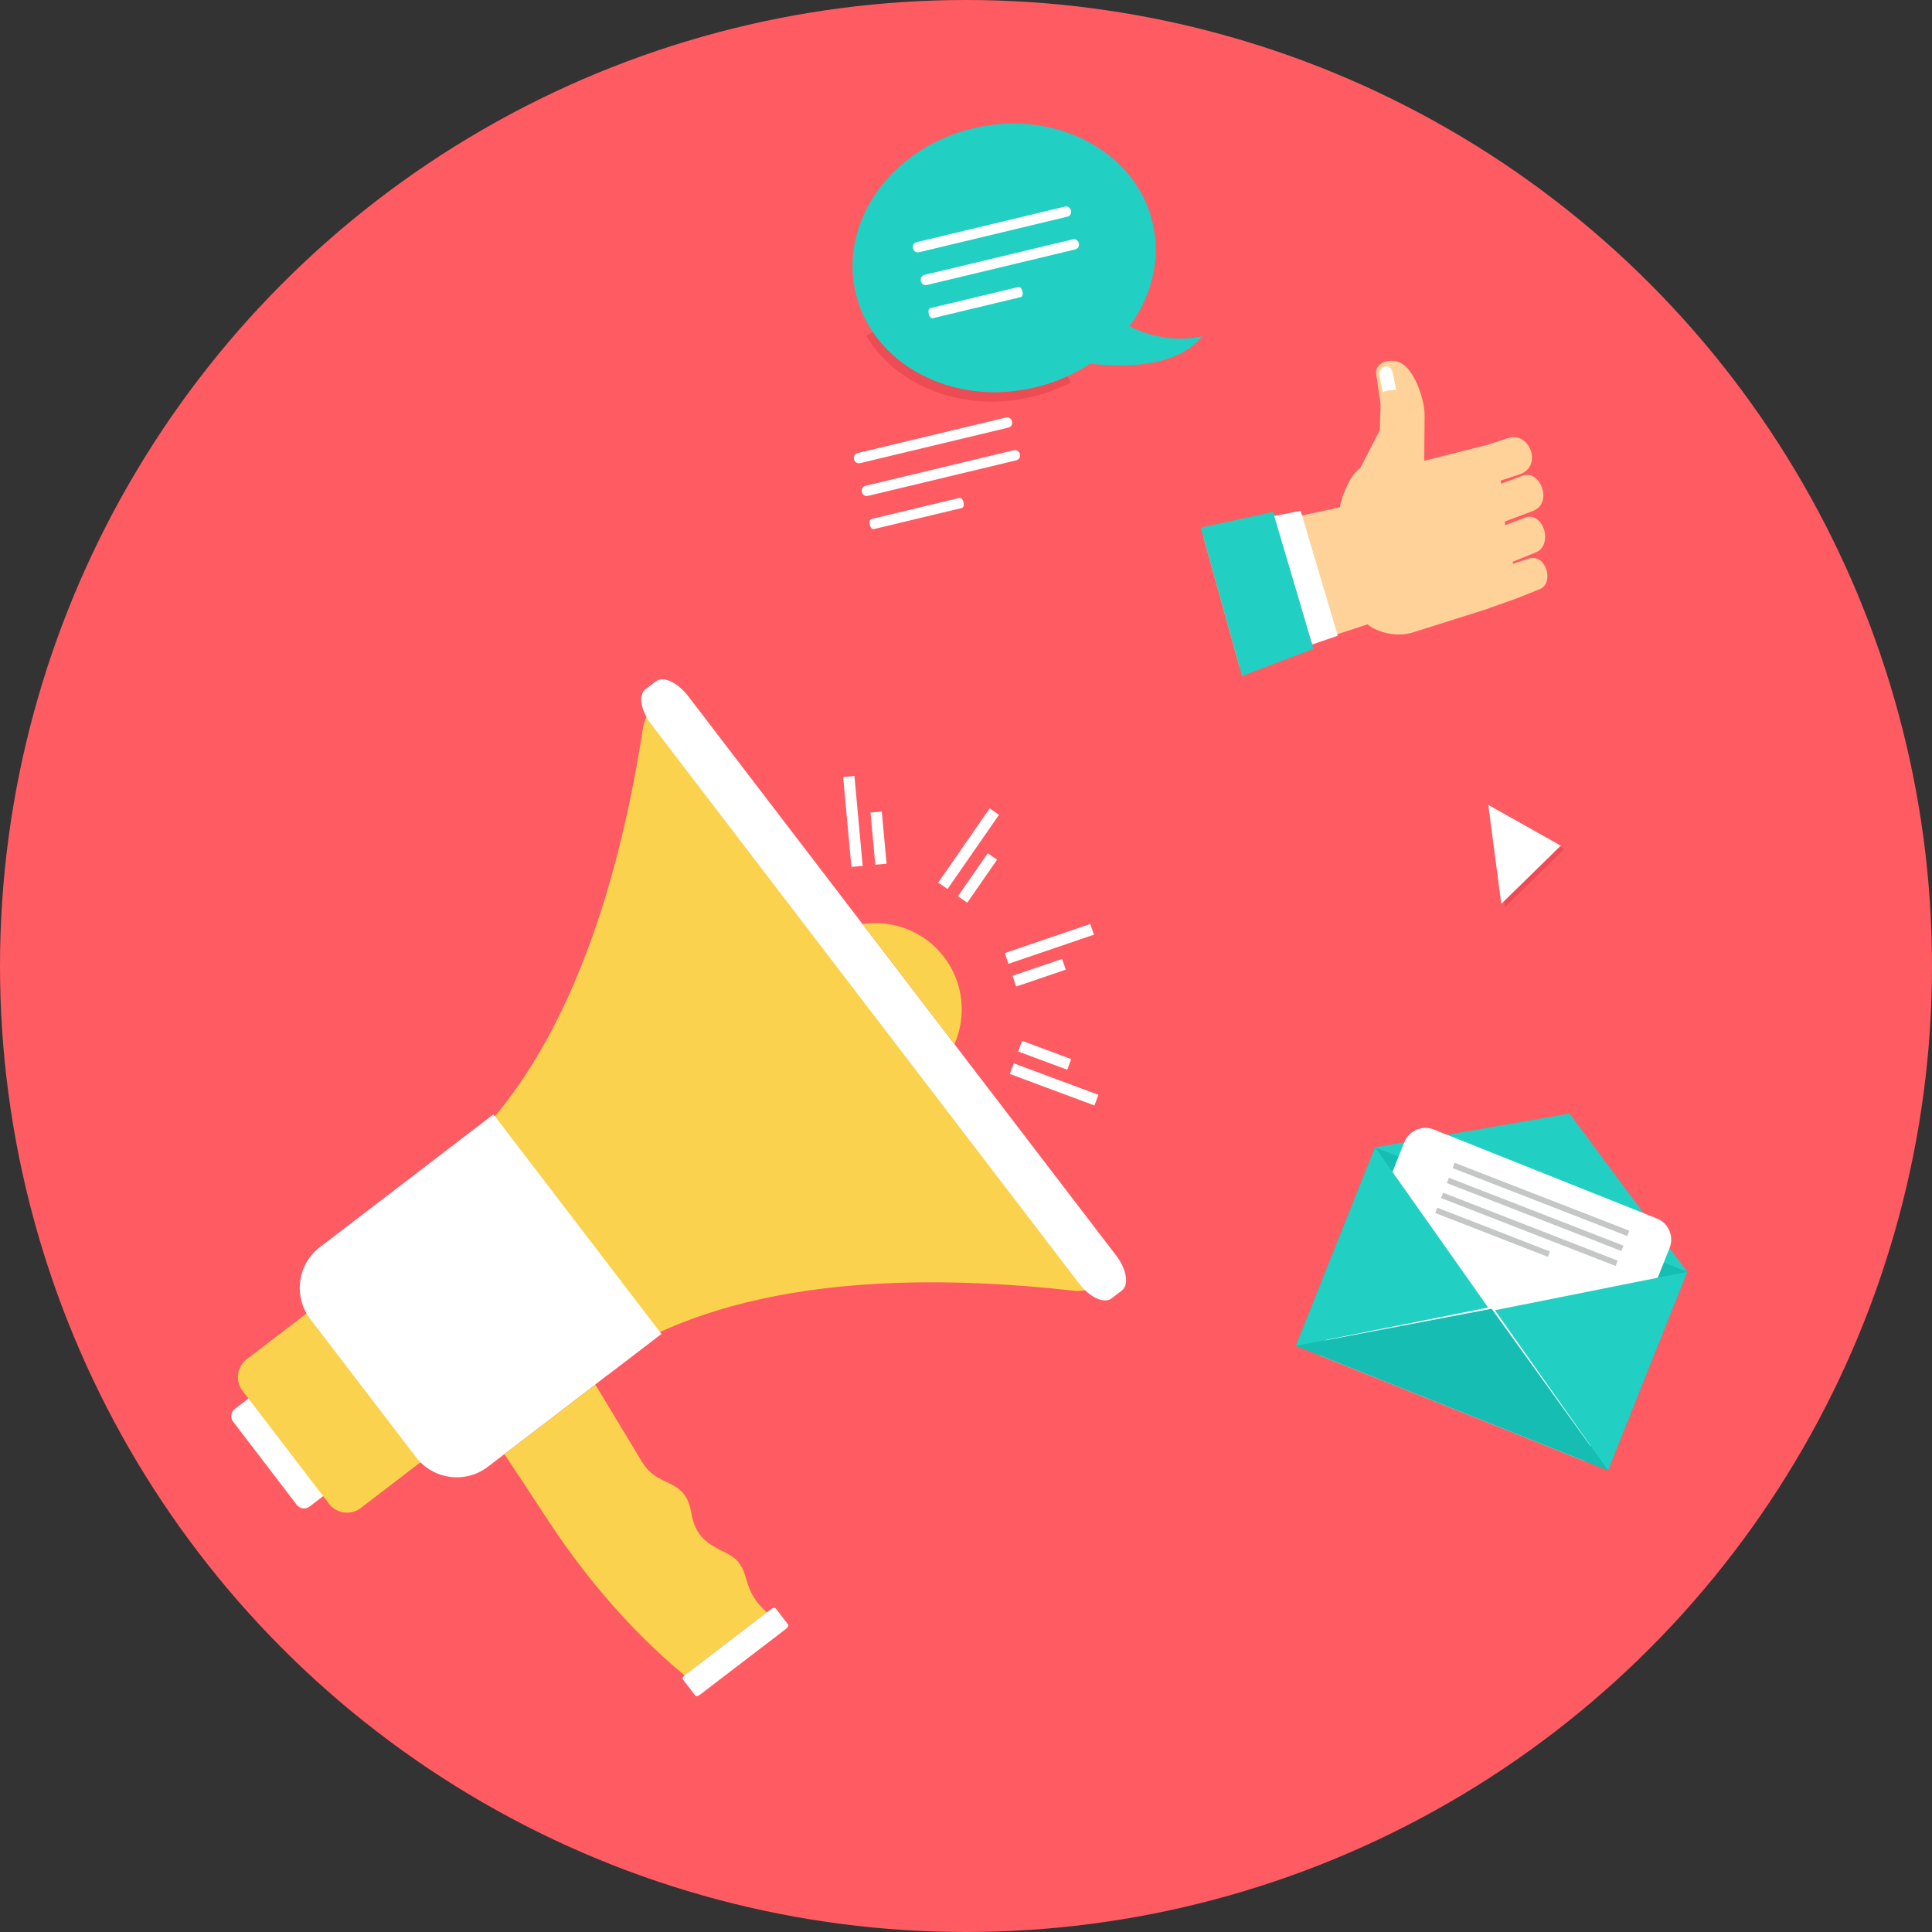 <!DOCTYPE svg PUBLIC "-//W3C//DTD SVG 1.1//EN" "http://www.w3.org/Graphics/SVG/1.1/DTD/svg11.dtd">
<!-- Uploaded to: SVG Repo, www.svgrepo.com, Transformed by: SVG Repo Mixer Tools -->
<svg version="1.1" id="Layer_1" xmlns="http://www.w3.org/2000/svg" xmlns:xlink="http://www.w3.org/1999/xlink" viewBox="0 0 512 512" xml:space="preserve" width="64px" height="64px" fill="#000000">
<rect x="0" y="0" width="512" height="512" fill="#333333" stroke="none"/>
<g id="SVGRepo_bgCarrier" stroke-width="0"/>
<g id="SVGRepo_tracerCarrier" stroke-linecap="round" stroke-linejoin="round"/>
<g id="SVGRepo_iconCarrier"> <circle style="fill:#FF5B62;" cx="256" cy="256" r="256"/> <path style="fill:#FAD24D;" d="M170.443,192.626c0.923-5.972,8.276-9.152,11.63-4.766l110.357,144.233 c3.354,4.385-1.645,10.652-7.641,9.98c-69.68-7.796-108.695,5.789-130.555,23.644l-40.753-53.265 c22.951-16.431,46.265-50.527,56.964-119.829L170.443,192.626z"/> <path style="fill:#FFFFFF;" d="M62.233,373.374l8.202-6.277l19.801,25.878l-8.205,6.277c-1.055,0.807-2.578,0.606-3.386-0.451 L61.782,376.76C60.974,375.703,61.177,374.182,62.233,373.374z"/> <path style="fill:#FAD24D;" d="M65.389,360.194l20.299-15.531l30.193,39.463l-20.299,15.531c-2.613,1.999-6.385,1.495-8.383-1.118 l-22.925-29.965c-1.999-2.613-1.498-6.385,1.115-8.384V360.194z"/> <g> <path style="fill:#FFFFFF;" d="M84.746,330.53l46.023-35.214l44.525,58.194l-46.023,35.214c-5.922,4.532-14.477,3.394-19.006-2.529 l-28.048-36.659C77.688,343.614,78.824,335.06,84.746,330.53z"/> <path style="fill:#FFFFFF;" d="M171.044,182.67l2.762-2.113c1.936-1.481,5.756,0.257,8.531,3.884l113.464,148.297 c2.775,3.627,3.455,7.768,1.518,9.25l-2.762,2.113c-1.936,1.481-5.756-0.258-8.531-3.884L172.562,191.92 C169.787,188.293,169.107,184.151,171.044,182.67z"/> </g> <path style="fill:#FAD24D;" d="M228.572,244.871c7.976-1.194,16.341,1.87,21.59,8.727c5.246,6.86,6.017,15.735,2.778,23.119 l-24.367-31.849V244.871z"/> <path style="fill:#FFFFFF;" d="M289.903,247.701l-22.653,7.722l-0.968-2.843l22.653-7.72L289.903,247.701z M291.085,290.141 l-22.426-8.347l-1.049,2.818l22.426,8.347l1.049-2.815V290.141z M283.878,280.675l-13.003-4.837l-1.049,2.815l13.003,4.837 L283.878,280.675z M226.431,205.641l2.19,23.83l-2.99,0.275l-2.19-23.83L226.431,205.641z M233.681,215.073l1.273,13.815 l-2.99,0.275l-1.27-13.813L233.681,215.073z M264.743,215.939l-13.639,19.665l-2.468-1.713l13.639-19.665l2.465,1.713H264.743z M264.236,227.826l-7.909,11.4l-2.468-1.713l7.909-11.397L264.236,227.826z M282.432,256.965l-13.13,4.475l-0.968-2.843 l13.133-4.475l0.968,2.84L282.432,256.965z"/> <path style="fill:#FAD24D;" d="M159.319,365.739c3.1,3.728,3.404,9.476,10.949,21.847c4.239,6.951,11.381,3.788,12.945,13.404 c1.561,9.616,9.291,9.149,12.391,12.882c3.1,3.735,1.285,7.788,7.63,13.425l-21.807,16.687c-9.362-7.701-23.067-21-36.318-41.27 c-4.821-7.374-8.551-13.021-11.442-17.343l25.653-19.628L159.319,365.739L159.319,365.739z"/> <path style="fill:#FFFFFF;" d="M181.427,443.98l22.983-17.585c0.447-0.342,0.971-0.408,1.171-0.147l3.259,4.259 c0.2,0.26-0.001,0.75-0.448,1.092l-22.983,17.585c-0.447,0.342-0.971,0.408-1.171,0.147l-3.259-4.259 C180.779,444.811,180.98,444.322,181.427,443.98z"/> <path style="fill:#FF5B62;" d="M160.977,364.472l17.561,16.559l-8.27,6.555l-12.504-20.657L160.977,364.472z"/> <rect x="350.744" y="318.548" transform="matrix(-0.929 -0.371 0.371 -0.929 633.837 815.548)" style="fill:#15BDB2;" width="89.047" height="56.667"/> <path style="fill:#21D0C3;" d="M447.131,337.054l-82.708-32.998l51.505-8.948L447.131,337.054z"/> <path style="fill:#FFFFFF;" d="M439.109,322.92l-59.138-23.594c-3.069-1.225-6.581,0.283-7.804,3.352l-22.537,56.487l70.294,28.045 l22.537-56.487C443.686,327.655,442.175,324.143,439.109,322.92z"/> <path style="fill:#21D0C3;" d="M447.131,337.054l-50.965,10.172l29.965,42.461L447.131,337.054z"/> <path style="fill:#15BDB2;" d="M426.131,389.687l-82.708-32.998l51.87-9.857L426.131,389.687z"/> <path style="fill:#21D0C3;" d="M364.422,304.056l29.965,42.461l-50.965,10.172l20.997-52.633H364.422z"/> <path style="fill:#C5C6C6;" d="M385.513,308.148l46.27,17.999l-0.551,1.414l-46.27-17.999L385.513,308.148z M380.889,320.038 l29.866,11.62l-0.551,1.414l-29.866-11.62L380.889,320.038z M382.431,316.075l46.27,17.999l-0.551,1.414l-46.27-17.999 L382.431,316.075z M383.974,312.111l46.27,17.999l-0.551,1.414l-46.27-17.999L383.974,312.111z"/> <path style="fill:#FED298;" d="M362.441,165.451l-33.992,11.15l-9.55-34.319l36.192-7.859c0.569-3.557,2.987-8.895,5.338-10.316 l5.238-10.075l0.197-6.919l-1.16-8.008c-0.443-3.072,4.087-4.648,7.119-2.55c3.425,2.366,5.739,9.808,5.713,13.441l-0.095,12.115 l16.698-4.218l5.445-1.797c5.821-1.922,9.399,7.543,3.093,9.629l-4.947,1.634l0.081,0.839l5.621-2.117 c4.785-1.804,8.263,7.279,2.82,9.33l-7.454,2.807l0.095,0.955l5.508-2.083c1.875-0.711,4.11,0.823,4.837,3.428l0,0 c0.724,2.605-0.205,5.049-2.064,5.808l-6.314,2.565l0.147,0.493l4.221-1.366c4.433-1.432,6.86,6.528,2.762,8.152l-5.194,2.062 l0.008,0.034l-0.884,0.314l-0.018,0.008l0,0l-8.234,2.935l-19.088,6.038c-3.982,1.262-7.925,0.288-10.393-0.941 c-0.706-0.351-1.298-0.751-1.75-1.168L362.441,165.451z"/> <path style="fill:#21D0C3;" d="M337.507,135.633l10.573,36.31l-18.92,7.213l-10.946-39.334l19.289-4.189H337.507z"/> <g> <path style="fill:#FFFFFF;" d="M344.689,135.366l9.844,33.11l-6.754,2.305l-10.104-34.044L344.689,135.366z"/> <path style="fill:#FFFFFF;" d="M369.049,98.667l0.96,4.693c-1.22-0.058-2.418,0.071-3.58,0.601l-0.789-4.297 C365.151,96.999,368.511,96.036,369.049,98.667z"/> </g> <path style="fill:#FF5B62;" d="M239.866,85.096c-21.714,5.207-35.628,24.793-31.082,43.752c2.324,9.695,9.025,17.343,17.923,21.813 c-7.166,9.6-16.053,11.048-16.053,11.048c9.813,4.464,22.369-1.999,29.847-6.974c5.083,0.59,10.443,0.306,15.827-0.984 c21.714-5.207,35.628-24.796,31.082-43.755s-25.832-30.104-47.544-24.897L239.866,85.096L239.866,85.096z"/> <path style="fill:#ED4C54;" d="M239.866,85.096c-3.696,0.886-7.166,2.19-10.358,3.838c8.029,13.501,25.87,20.57,44.011,16.218 c3.696-0.886,7.166-2.19,10.358-3.838C275.848,87.812,258.006,80.744,239.866,85.096z"/> <path style="fill:#21D0C3;" d="M257.872,34.01c21.714-5.207,42.996,5.941,47.544,24.897c2.324,9.695-0.181,19.552-6.083,27.568 c10.741,5.309,19.318,2.568,19.318,2.568c-6.723,8.428-20.842,8.362-29.766,7.318c-4.263,2.83-9.167,5.007-14.553,6.301 c-21.714,5.207-42.996-5.941-47.544-24.897C222.245,58.805,236.16,39.216,257.872,34.01z"/> <g> <path style="fill:#FFFFFF;" d="M242.958,64.167l39.216-9.404c1.766-0.422,2.405,2.248,0.64,2.67l-39.216,9.404 C241.833,67.259,241.193,64.589,242.958,64.167z M246.58,81.652l23.282-5.582c1.049-0.252,1.69,2.418,0.64,2.668l-23.282,5.584 C246.171,84.574,245.531,81.903,246.58,81.652z M245.038,72.844l39.216-9.404c1.766-0.422,2.405,2.248,0.64,2.67l-39.216,9.404 C243.914,75.939,243.273,73.268,245.038,72.844z"/> <path style="fill:#FFFFFF;" d="M227.331,120.061l39.216-9.404c1.766-0.422,2.405,2.248,0.64,2.67l-39.216,9.404 C226.205,123.152,225.565,120.483,227.331,120.061z M230.953,137.545l23.282-5.582c1.049-0.252,1.69,2.418,0.64,2.668 l-23.282,5.582C230.544,140.465,229.904,137.794,230.953,137.545z M229.411,128.737l39.216-9.404 c1.766-0.422,2.405,2.248,0.64,2.67l-39.216,9.404C228.285,131.833,227.645,129.162,229.411,128.737z"/> </g> <rect x="359.927" y="197.847" transform="matrix(0.991 -0.131 0.131 0.991 -25.993 54.833)" style="fill:#FF5B62;" width="90.868" height="55.772"/> <path style="fill:#ED4C54;" d="M395.339,214.234l19.214,10.812l-15.759,15.416l-3.452-26.228L395.339,214.234L395.339,214.234z"/> <path style="fill:#FFFFFF;" d="M394.408,213.305l19.213,10.81l-15.759,15.416l-3.452-26.228L394.408,213.305z"/> </g>
</svg>